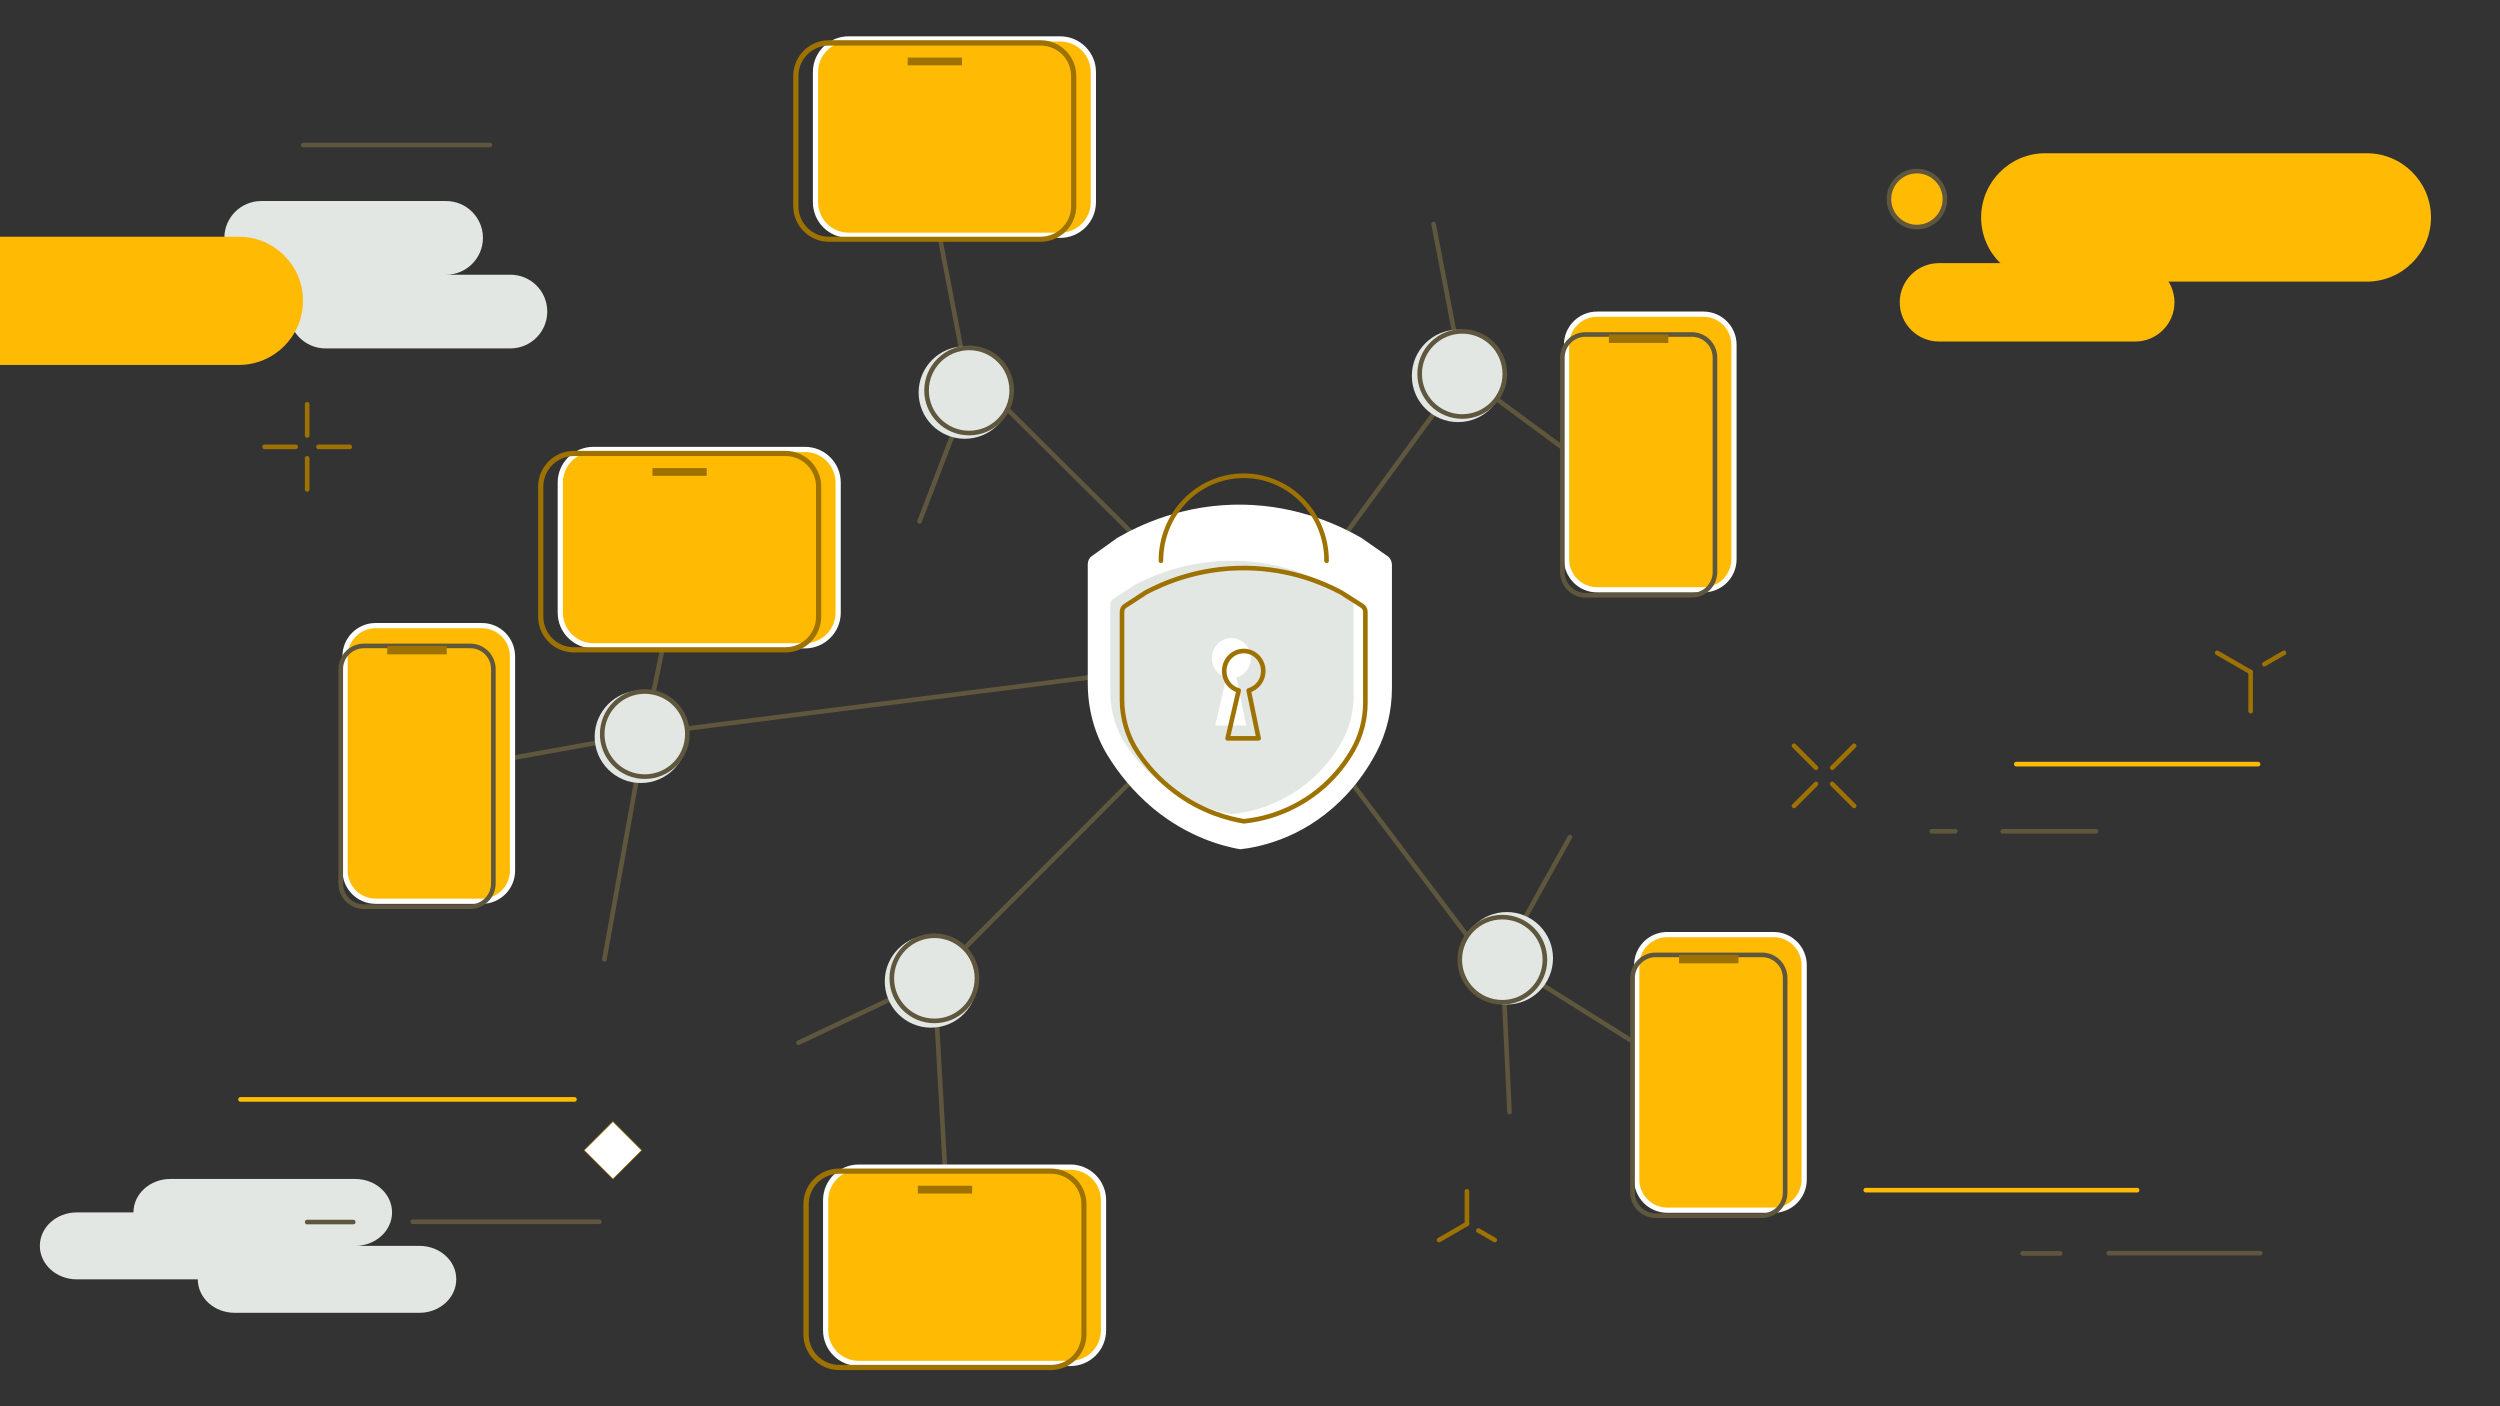 <svg width="1625" height="914" viewBox="0 0 1625 914" fill="none" xmlns="http://www.w3.org/2000/svg">
<rect x="0" y="0" width="1625" height="914" fill="#333333" stroke="none"/>
<g clip-path="url(#clip0_2546_723)">
<path d="M417.053 747.686L398.381 729.016L379.709 747.686L398.381 766.357L417.053 747.686Z" fill="white" stroke="#9E7200" stroke-width="0.4" stroke-miterlimit="10" stroke-linecap="round" stroke-linejoin="round"/>
<path d="M1246 147.594C1256.05 147.594 1264.2 139.448 1264.2 129.398C1264.2 119.349 1256.05 111.203 1246 111.203C1235.95 111.203 1227.81 119.349 1227.81 129.398C1227.81 139.448 1235.95 147.594 1246 147.594Z" fill="#FFBB04" stroke="#5F563E" stroke-width="3" stroke-miterlimit="10" stroke-linecap="round" stroke-linejoin="round"/>
<path d="M272.695 809.821H230.885C244.089 809.821 254.837 800.089 254.837 788.071C254.837 776.054 244.089 766.321 230.885 766.321H110.703C97.5 766.321 86.751 776.054 86.751 788.071H49.85C36.647 788.071 25.898 797.804 25.898 809.821C25.898 821.838 36.647 831.571 49.85 831.571H128.561C128.561 843.588 139.31 853.321 152.513 853.321H272.611C285.814 853.321 296.563 843.588 296.563 831.571C296.647 819.553 285.898 809.821 272.695 809.821Z" fill="#E3E7E3"/>
<path d="M331.771 178.568H289.962C303.165 178.568 313.913 167.82 313.913 154.618C313.913 141.416 303.165 130.668 289.962 130.668H169.779C156.576 130.668 145.827 141.416 145.827 154.618H108.926C95.723 154.618 84.975 165.366 84.975 178.568C84.975 191.771 95.723 202.519 108.926 202.519H187.637C187.637 215.721 198.386 226.469 211.589 226.469H331.771C344.975 226.469 355.723 215.721 355.723 202.519C355.723 189.232 344.975 178.568 331.771 178.568Z" fill="#E3E7E3"/>
<path d="M1441.17 424.333L1462.92 436.858" stroke="#9E7200" stroke-width="3" stroke-miterlimit="10" stroke-linecap="round" stroke-linejoin="round"/>
<path d="M1484.59 424.333L1471.81 431.696" stroke="#9E7200" stroke-width="3" stroke-miterlimit="10" stroke-linecap="round" stroke-linejoin="round"/>
<path d="M1462.92 436.858V462.247" stroke="#9E7200" stroke-width="3" stroke-miterlimit="10" stroke-linecap="round" stroke-linejoin="round"/>
<path d="M1301.78 540.36H1362.38" stroke="#5F563E" stroke-width="3" stroke-miterlimit="10" stroke-linecap="round" stroke-linejoin="round"/>
<path d="M1255.65 540.36H1270.97" stroke="#5F563E" stroke-width="3" stroke-miterlimit="10" stroke-linecap="round" stroke-linejoin="round"/>
<path d="M1314.73 814.729H1339.1" stroke="#5F563E" stroke-width="3" stroke-miterlimit="10" stroke-linecap="round" stroke-linejoin="round"/>
<path d="M1212.74 773.6H1389.12" stroke="#FFBB04" stroke-width="3" stroke-miterlimit="10" stroke-linecap="round" stroke-linejoin="round"/>
<path d="M1370.59 814.561H1469.19" stroke="#5F563E" stroke-width="3" stroke-miterlimit="10" stroke-linecap="round" stroke-linejoin="round"/>
<path d="M199.654 794.334H229.615" stroke="#5F563E" stroke-width="3" stroke-miterlimit="10" stroke-linecap="round" stroke-linejoin="round"/>
<path d="M156.322 714.612H373.412" stroke="#FFBB04" stroke-width="3" stroke-miterlimit="10" stroke-linecap="round" stroke-linejoin="round"/>
<path d="M268.295 794.164H389.662" stroke="#5F563E" stroke-width="3" stroke-miterlimit="10" stroke-linecap="round" stroke-linejoin="round"/>
<path d="M1310.58 496.691H1467.75" stroke="#FFBB04" stroke-width="3" stroke-miterlimit="10" stroke-linecap="round" stroke-linejoin="round"/>
<path d="M197.115 94.277H318.482" stroke="#5F563E" stroke-width="3" stroke-miterlimit="10" stroke-linecap="round" stroke-linejoin="round"/>
<path d="M1166.11 484.759L1180.41 499.061" stroke="#9E7200" stroke-width="3" stroke-miterlimit="10" stroke-linecap="round" stroke-linejoin="round"/>
<path d="M1190.91 509.556L1205.21 523.858" stroke="#9E7200" stroke-width="3" stroke-miterlimit="10" stroke-linecap="round" stroke-linejoin="round"/>
<path d="M1166.11 523.858L1180.41 509.556" stroke="#9E7200" stroke-width="3" stroke-miterlimit="10" stroke-linecap="round" stroke-linejoin="round"/>
<path d="M1190.91 499.061L1205.21 484.759" stroke="#9E7200" stroke-width="3" stroke-miterlimit="10" stroke-linecap="round" stroke-linejoin="round"/>
<path d="M199.654 262.775V283.087" stroke="#9E7200" stroke-width="3" stroke-miterlimit="10" stroke-linecap="round" stroke-linejoin="round"/>
<path d="M199.654 297.896V318.123" stroke="#9E7200" stroke-width="3" stroke-miterlimit="10" stroke-linecap="round" stroke-linejoin="round"/>
<path d="M171.979 290.449H192.206" stroke="#9E7200" stroke-width="3" stroke-miterlimit="10" stroke-linecap="round" stroke-linejoin="round"/>
<path d="M207.018 290.449H227.33" stroke="#9E7200" stroke-width="3" stroke-miterlimit="10" stroke-linecap="round" stroke-linejoin="round"/>
<path d="M935.391 806.013L953.503 795.519" stroke="#9E7200" stroke-width="3" stroke-miterlimit="10" stroke-linecap="round" stroke-linejoin="round"/>
<path d="M971.615 806.013L960.951 799.835" stroke="#9E7200" stroke-width="3" stroke-miterlimit="10" stroke-linecap="round" stroke-linejoin="round"/>
<path d="M953.502 795.519V774.361" stroke="#9E7200" stroke-width="3" stroke-miterlimit="10" stroke-linecap="round" stroke-linejoin="round"/>
<path d="M1260.31 171.036H1387.94C1401.99 171.036 1413.41 182.461 1413.41 196.51C1413.41 210.558 1401.99 221.983 1387.94 221.983H1260.31C1246.26 221.983 1234.83 210.558 1234.83 196.51C1234.83 182.461 1246.26 171.036 1260.31 171.036Z" fill="#FFBB04"/>
<path d="M1329.45 99.609H1538.42C1561.44 99.609 1580.14 118.313 1580.14 141.332C1580.14 164.351 1561.44 183.054 1538.42 183.054H1329.45C1306.43 183.054 1287.73 164.351 1287.73 141.332C1287.81 118.228 1306.43 99.609 1329.45 99.609Z" fill="#FFBB04"/>
<path d="M155.221 153.856H-0.762C-0.169 182.123 -0.677 209.543 -1.27 237.217H155.221C178.242 237.217 196.947 218.513 196.947 195.494C196.947 172.475 178.242 153.856 155.221 153.856Z" fill="#FFBB04"/>
<path d="M607.344 635.907L518.984 677.799" stroke="#5F563E" stroke-width="3" stroke-miterlimit="10" stroke-linecap="round" stroke-linejoin="round"/>
<path d="M419.115 477.141L436.296 394.289" stroke="#5F563E" stroke-width="3" stroke-miterlimit="10" stroke-linecap="round" stroke-linejoin="round"/>
<path d="M419.114 477.142L297.662 499.061" stroke="#5F563E" stroke-width="3" stroke-miterlimit="10" stroke-linecap="round" stroke-linejoin="round"/>
<path d="M629.942 253.804L611.322 156.396" stroke="#5F563E" stroke-width="3" stroke-miterlimit="10" stroke-linecap="round" stroke-linejoin="round"/>
<path d="M630.28 253.889L597.695 338.941" stroke="#5F563E" stroke-width="3" stroke-miterlimit="10" stroke-linecap="round" stroke-linejoin="round"/>
<path d="M419.114 477.142L392.877 623.551" stroke="#5F563E" stroke-width="3" stroke-miterlimit="10" stroke-linecap="round" stroke-linejoin="round"/>
<path d="M816.393 426.533L607.344 635.907" stroke="#5F563E" stroke-width="3" stroke-miterlimit="10" stroke-linecap="round" stroke-linejoin="round"/>
<path d="M816.394 426.533L446.537 473.587" stroke="#5F563E" stroke-width="3" stroke-miterlimit="10" stroke-linecap="round" stroke-linejoin="round"/>
<path d="M816.393 426.533L655.078 266.329" stroke="#5F563E" stroke-width="3" stroke-miterlimit="10" stroke-linecap="round" stroke-linejoin="round"/>
<path d="M607.344 635.907L615.215 776.9" stroke="#5F563E" stroke-width="3" stroke-miterlimit="10" stroke-linecap="round" stroke-linejoin="round"/>
<path d="M605.143 667.982C621.737 667.982 635.189 654.531 635.189 637.938C635.189 621.345 621.737 607.895 605.143 607.895C588.55 607.895 575.098 621.345 575.098 637.938C575.098 654.531 588.55 667.982 605.143 667.982Z" fill="#E3E7E3"/>
<path d="M607.344 663.581C622.629 663.581 635.02 651.191 635.02 635.907C635.02 620.623 622.629 608.233 607.344 608.233C592.059 608.233 579.668 620.623 579.668 635.907C579.668 651.191 592.059 663.581 607.344 663.581Z" stroke="#5F563E" stroke-width="3" stroke-miterlimit="10" stroke-linecap="round" stroke-linejoin="round"/>
<path d="M416.575 508.963C433.169 508.963 446.62 495.512 446.62 478.919C446.62 462.327 433.169 448.876 416.575 448.876C399.981 448.876 386.529 462.327 386.529 478.919C386.529 495.512 399.981 508.963 416.575 508.963Z" fill="#E3E7E3"/>
<path d="M419.115 504.816C434.4 504.816 446.791 492.426 446.791 477.142C446.791 461.858 434.4 449.468 419.115 449.468C403.83 449.468 391.439 461.858 391.439 477.142C391.439 492.426 403.83 504.816 419.115 504.816Z" stroke="#5F563E" stroke-width="3" stroke-miterlimit="10" stroke-linecap="round" stroke-linejoin="round"/>
<path d="M627.149 285.202C643.743 285.202 657.195 271.751 657.195 255.159C657.195 238.566 643.743 225.115 627.149 225.115C610.555 225.115 597.104 238.566 597.104 255.159C597.104 271.751 610.555 285.202 627.149 285.202Z" fill="#E3E7E3"/>
<path d="M629.941 281.479C645.226 281.479 657.617 269.089 657.617 253.805C657.617 238.521 645.226 226.131 629.941 226.131C614.656 226.131 602.266 238.521 602.266 253.805C602.266 269.089 614.656 281.479 629.941 281.479Z" stroke="#5F563E" stroke-width="3" stroke-miterlimit="10" stroke-linecap="round" stroke-linejoin="round"/>
<path d="M816.393 426.533L950.794 243.141" stroke="#5F563E" stroke-width="3" stroke-miterlimit="10" stroke-linecap="round" stroke-linejoin="round"/>
<path d="M976.523 623.805L981.178 722.821" stroke="#5F563E" stroke-width="3" stroke-miterlimit="10" stroke-linecap="round" stroke-linejoin="round"/>
<path d="M976.186 623.636L1020.45 544.084" stroke="#5F563E" stroke-width="3" stroke-miterlimit="10" stroke-linecap="round" stroke-linejoin="round"/>
<path d="M816.393 426.533L953.417 607.895" stroke="#5F563E" stroke-width="3" stroke-miterlimit="10" stroke-linecap="round" stroke-linejoin="round"/>
<path d="M976.186 623.636L1093.49 697.179" stroke="#5F563E" stroke-width="3" stroke-miterlimit="10" stroke-linecap="round" stroke-linejoin="round"/>
<path d="M979.401 652.917C995.995 652.917 1009.45 639.466 1009.45 622.874C1009.45 606.281 995.995 592.83 979.401 592.83C962.807 592.83 949.355 606.281 949.355 622.874C949.355 639.466 962.807 652.917 979.401 652.917Z" fill="#E3E7E3"/>
<path d="M976.523 651.479C991.808 651.479 1004.2 639.089 1004.2 623.805C1004.2 608.521 991.808 596.131 976.523 596.131C961.238 596.131 948.848 608.521 948.848 623.805C948.848 639.089 961.238 651.479 976.523 651.479Z" stroke="#5F563E" stroke-width="3" stroke-miterlimit="10" stroke-linecap="round" stroke-linejoin="round"/>
<path d="M808.86 501.177C848.031 501.177 879.784 469.425 879.784 430.258C879.784 391.09 848.031 359.338 808.86 359.338C769.689 359.338 737.936 391.09 737.936 430.258C737.936 469.425 769.689 501.177 808.86 501.177Z" fill="#E3E7E3"/>
<path d="M950.456 243.056L931.836 145.647" stroke="#5F563E" stroke-width="3" stroke-miterlimit="10" stroke-linecap="round" stroke-linejoin="round"/>
<path d="M950.795 243.141L1024 297.134" stroke="#5F563E" stroke-width="3" stroke-miterlimit="10" stroke-linecap="round" stroke-linejoin="round"/>
<path d="M947.747 274.369C964.34 274.369 977.792 260.918 977.792 244.326C977.792 227.733 964.34 214.282 947.747 214.282C931.153 214.282 917.701 227.733 917.701 244.326C917.701 260.918 931.153 274.369 947.747 274.369Z" fill="#E3E7E3"/>
<path d="M950.455 270.731C965.74 270.731 978.131 258.341 978.131 243.057C978.131 227.773 965.74 215.383 950.455 215.383C935.17 215.383 922.779 227.773 922.779 243.057C922.779 258.341 935.17 270.731 950.455 270.731Z" stroke="#5F563E" stroke-width="3" stroke-miterlimit="10" stroke-linecap="round" stroke-linejoin="round"/>
<path d="M1083.76 786.633C1072.84 786.633 1063.87 777.746 1063.87 766.745V627.36C1063.87 616.442 1072.75 607.472 1083.76 607.472H1152.82C1163.74 607.472 1172.71 616.358 1172.71 627.36V766.745C1172.71 777.662 1163.82 786.633 1152.82 786.633H1083.76Z" fill="#FFBB04"/>
<path d="M1152.82 609.164C1162.81 609.164 1171.01 617.289 1171.01 627.36V766.745C1171.01 776.731 1162.89 784.94 1152.82 784.94H1083.76C1073.77 784.94 1065.56 776.816 1065.56 766.745V627.36C1065.56 617.374 1073.68 609.164 1083.76 609.164H1152.82ZM1152.82 605.779H1083.76C1071.82 605.779 1062.17 615.427 1062.17 627.36V766.745C1062.17 778.678 1071.82 788.325 1083.76 788.325H1152.82C1164.75 788.325 1174.4 778.678 1174.4 766.745V627.36C1174.4 615.427 1164.75 605.779 1152.82 605.779Z" fill="white"/>
<path d="M1160.35 635.738V775.123C1160.35 783.417 1153.58 790.187 1145.29 790.187H1076.22C1067.93 790.187 1061.16 783.417 1061.16 775.123V635.738C1061.16 627.444 1067.93 620.674 1076.22 620.674H1145.29C1153.58 620.674 1160.35 627.36 1160.35 635.738Z" stroke="#5F563E" stroke-width="3" stroke-miterlimit="10" stroke-linecap="round" stroke-linejoin="round"/>
<path d="M1130.05 620.674H1091.37V626.175H1130.05V620.674Z" fill="#9E7200"/>
<path d="M244.087 585.806C233.169 585.806 224.197 576.92 224.197 565.919V426.533C224.197 415.616 233.084 406.646 244.087 406.646H313.149C324.067 406.646 333.038 415.532 333.038 426.533V565.919C333.038 576.836 324.152 585.806 313.149 585.806H244.087Z" fill="#FFBB04"/>
<path d="M313.234 408.338C323.221 408.338 331.431 416.463 331.431 426.534V565.919C331.431 575.905 323.306 584.114 313.234 584.114H244.172C234.185 584.114 225.975 575.99 225.975 565.919V426.534C225.975 416.547 234.1 408.338 244.172 408.338H313.234ZM313.234 404.953H244.172C232.238 404.953 222.59 414.601 222.59 426.534V565.919C222.59 577.851 232.238 587.499 244.172 587.499H313.234C325.168 587.499 334.816 577.851 334.816 565.919V426.534C334.732 414.601 325.083 404.953 313.234 404.953Z" fill="white"/>
<path d="M320.683 434.912V574.297C320.683 582.59 313.912 589.361 305.618 589.361H236.555C228.261 589.361 221.49 582.59 221.49 574.297V434.912C221.49 426.618 228.261 419.848 236.555 419.848H305.618C313.912 419.848 320.683 426.533 320.683 434.912Z" stroke="#5F563E" stroke-width="3" stroke-miterlimit="10" stroke-linecap="round" stroke-linejoin="round"/>
<path d="M290.383 419.848H251.705V425.349H290.383V419.848Z" fill="#9E7200"/>
<path d="M1038.14 383.372C1027.22 383.372 1018.25 374.486 1018.25 363.484V224.099C1018.25 213.182 1027.14 204.211 1038.14 204.211H1107.2C1118.12 204.211 1127.09 213.097 1127.09 224.099V363.484C1127.09 374.401 1118.2 383.372 1107.2 383.372H1038.14Z" fill="#FFBB04"/>
<path d="M1107.2 205.904C1117.19 205.904 1125.4 214.028 1125.4 224.099V363.484C1125.4 373.47 1117.27 381.679 1107.2 381.679H1038.14C1028.15 381.679 1019.94 373.555 1019.94 363.484V224.099C1019.94 214.113 1028.07 205.904 1038.14 205.904H1107.2ZM1107.2 202.519H1038.14C1026.21 202.519 1016.56 212.166 1016.56 224.099V363.484C1016.56 375.417 1026.21 385.065 1038.14 385.065H1107.2C1119.13 385.065 1128.78 375.417 1128.78 363.484V224.099C1128.78 212.166 1119.13 202.519 1107.2 202.519Z" fill="white"/>
<path d="M1114.73 232.477V371.862C1114.73 380.156 1107.96 386.926 1099.67 386.926H1030.61C1022.31 386.926 1015.54 380.156 1015.54 371.862V232.477C1015.54 224.183 1022.31 217.413 1030.61 217.413H1099.67C1107.96 217.413 1114.73 224.099 1114.73 232.477Z" stroke="#5F563E" stroke-width="3" stroke-miterlimit="10" stroke-linecap="round" stroke-linejoin="round"/>
<path d="M1084.43 217.413H1045.76V222.914H1084.43V217.413Z" fill="#9E7200"/>
<path d="M385.685 419.763C373.836 419.763 364.188 410.115 364.188 398.267V313.638C364.188 301.789 373.836 292.142 385.685 292.142H523.302C535.151 292.142 544.8 301.789 544.8 313.638V398.267C544.8 410.115 535.151 419.763 523.302 419.763H385.685Z" fill="#FFBB04"/>
<path d="M523.301 293.834C534.219 293.834 543.106 302.721 543.106 313.638V398.267C543.106 409.185 534.219 418.071 523.301 418.071H385.684C374.766 418.071 365.88 409.185 365.88 398.267V313.638C365.88 302.721 374.766 293.834 385.684 293.834H523.301ZM523.301 290.449H385.684C372.904 290.449 362.494 300.859 362.494 313.638V398.267C362.494 411.046 372.904 421.456 385.684 421.456H523.301C536.081 421.456 546.492 411.046 546.492 398.267V313.638C546.492 300.859 536.081 290.449 523.301 290.449Z" fill="white"/>
<path d="M459.402 304.244H424.109V309.322H459.402V304.244Z" fill="#9E7200"/>
<path d="M510.606 296.457C521.524 296.457 530.411 305.344 530.411 316.261V400.89C530.411 411.808 521.524 420.694 510.606 420.694H372.989C362.071 420.694 353.184 411.808 353.184 400.89V316.261C353.184 305.344 362.071 296.457 372.989 296.457H510.606ZM510.606 293.072H372.989C360.209 293.072 349.799 303.482 349.799 316.261V400.89C349.799 413.669 360.209 424.079 372.989 424.079H510.606C523.386 424.079 533.796 413.669 533.796 400.89V316.261C533.796 303.482 523.386 293.072 510.606 293.072Z" fill="#9E7200"/>
<path d="M558.171 886.327C546.322 886.327 536.674 876.679 536.674 864.831V780.201C536.674 768.353 546.322 758.705 558.171 758.705H695.788C707.637 758.705 717.286 768.353 717.286 780.201V864.831C717.286 876.679 707.637 886.327 695.788 886.327H558.171Z" fill="#FFBB04"/>
<path d="M695.788 760.313C706.706 760.313 715.592 769.199 715.592 780.116V864.746C715.592 875.663 706.706 884.549 695.788 884.549H558.171C547.253 884.549 538.366 875.663 538.366 864.746V780.116C538.366 769.199 547.253 760.313 558.171 760.313H695.788ZM695.788 756.928H558.171C545.391 756.928 534.98 767.337 534.98 780.116V864.746C534.98 877.525 545.391 887.934 558.171 887.934H695.788C708.568 887.934 718.978 877.525 718.978 864.746V780.116C718.978 767.337 708.568 756.928 695.788 756.928Z" fill="white"/>
<path d="M631.889 770.723H596.596V775.8H631.889V770.723Z" fill="#9E7200"/>
<path d="M683.093 762.936C694.011 762.936 702.898 771.822 702.898 782.739V867.369C702.898 878.286 694.011 887.172 683.093 887.172H545.476C534.558 887.172 525.671 878.286 525.671 867.369V782.739C525.671 771.822 534.558 762.936 545.476 762.936H683.093ZM683.093 759.551H545.391C532.611 759.551 522.201 769.96 522.201 782.739V867.369C522.201 880.148 532.611 890.557 545.391 890.557H683.008C695.788 890.557 706.199 880.148 706.199 867.369V782.739C706.283 769.96 695.873 759.551 683.093 759.551Z" fill="#9E7200"/>
<path d="M551.57 152.925C539.721 152.925 530.072 143.277 530.072 131.429V46.8C530.072 34.952 539.721 25.304 551.57 25.304H689.187C701.036 25.304 710.684 34.952 710.684 46.8V131.429C710.684 143.277 701.036 152.925 689.187 152.925H551.57Z" fill="#FFBB04"/>
<path d="M689.186 26.997C700.104 26.997 708.991 35.883 708.991 46.8V131.429C708.991 142.347 700.104 151.233 689.186 151.233H551.569C540.651 151.233 531.764 142.347 531.764 131.429V46.8C531.764 35.883 540.651 26.997 551.569 26.997H689.186ZM689.186 23.611H551.569C538.789 23.611 528.379 34.021 528.379 46.8V131.429C528.379 144.209 538.789 154.618 551.569 154.618H689.186C701.966 154.618 712.376 144.209 712.376 131.429V46.8C712.376 34.021 701.966 23.611 689.186 23.611Z" fill="white"/>
<path d="M625.287 37.406H589.994V42.484H625.287V37.406Z" fill="#9E7200"/>
<path d="M676.407 29.62C687.325 29.62 696.212 38.506 696.212 49.423V134.053C696.212 144.97 687.325 153.857 676.407 153.857H538.79C527.872 153.857 518.985 144.97 518.985 134.053V49.423C518.985 38.506 527.872 29.62 538.79 29.62H676.407ZM676.407 26.15H538.79C526.01 26.15 515.6 36.56 515.6 49.339V133.969C515.6 146.748 526.01 157.157 538.79 157.157H676.407C689.187 157.157 699.597 146.748 699.597 133.969V49.339C699.597 36.645 689.187 26.15 676.407 26.15Z" fill="#9E7200"/>
<path d="M901.96 361.538C895.359 356.968 891.466 354.26 884.864 349.605C871.153 341.734 844.154 328.701 808.269 328.024C769.337 327.347 740.137 341.565 726.257 349.605L715.847 357.052L709.669 361.453C707.976 362.638 707.045 364.669 707.045 366.869V444.221C707.045 460.977 711.531 477.311 719.994 491.106C726.85 502.277 736.498 514.633 749.87 525.719C772.214 544.084 794.389 549.923 806.068 552.039C816.563 550.854 845.001 546.115 870.984 520.895C881.732 510.486 889.265 499.23 894.597 489.159C901.283 476.465 904.753 461.993 904.753 447.352V444.898V367.039C904.669 364.754 903.653 362.722 901.96 361.538Z" fill="white"/>
<path d="M800.652 530.881C784.148 528.088 768.321 521.318 754.949 511.162C745.554 504.054 737.344 495.337 730.658 485.35C723.718 474.941 719.994 462.67 719.994 449.975V393.104C719.994 390.904 721.094 388.873 722.872 387.688L736.16 378.971C750.124 371.523 772.468 362.807 800.567 362.807H802.683C824.18 363.145 845.593 368.731 864.721 378.886L878.516 387.688C880.378 388.873 881.479 390.904 881.479 393.104V452.176C881.479 463.431 878.601 474.348 873.184 483.827C868.021 492.798 861.505 500.838 853.887 507.608C834.167 525.211 812.331 529.781 800.99 530.966C800.906 530.966 800.906 530.966 800.821 530.966C800.821 530.881 800.736 530.881 800.652 530.881Z" fill="#E3E7E3"/>
<path d="M800.567 364.499C801.244 364.499 802.006 364.499 802.683 364.499C831.374 364.923 853.041 374.57 863.959 380.325C869.206 383.71 872.338 385.657 877.67 389.042C879.024 389.888 879.87 391.412 879.87 393.02V450.314V452.091C879.87 462.924 877.162 473.587 871.745 482.896C867.514 490.344 861.42 498.553 852.872 506.254C832.051 524.788 809.369 528.258 800.906 529.189C791.596 527.665 773.822 523.349 755.964 509.809C745.215 501.684 737.514 492.629 732.012 484.42C725.242 474.264 721.687 462.247 721.687 449.975V393.104C721.687 391.496 722.449 389.973 723.803 389.127L728.796 385.911L737.175 380.41C747.924 374.655 770.521 364.499 800.567 364.499ZM800.567 361.114C772.13 361.114 749.532 370 735.482 377.363L726.85 383.033L721.856 386.249C719.571 387.773 718.217 390.312 718.217 393.104V449.975C718.217 463.093 722.025 475.618 729.135 486.366C735.906 496.522 744.284 505.323 753.848 512.601C767.475 522.926 783.471 529.781 800.313 532.659C800.482 532.659 800.652 532.743 800.906 532.743C800.99 532.743 801.159 532.743 801.244 532.743C812.755 531.558 835.014 526.904 855.072 508.962C862.774 502.023 869.376 493.898 874.708 484.758C880.294 475.026 883.256 463.855 883.256 452.26V450.483V393.189C883.256 390.396 881.902 387.773 879.532 386.334L869.122 379.648L865.906 377.532C846.27 367.123 824.604 361.453 802.852 361.114H800.567Z" fill="white"/>
<path d="M754.609 364.499C754.609 333.948 778.73 309.236 808.437 309.236C838.144 309.236 862.266 333.948 862.266 364.499" stroke="#9E7200" stroke-width="3" stroke-miterlimit="10" stroke-linecap="round" stroke-linejoin="round"/>
<path d="M885.372 393.781C880.125 390.396 876.993 388.449 871.661 385.064C860.743 379.225 839.077 369.662 810.385 369.238C779.24 368.731 755.88 379.225 744.793 385.064L736.414 390.565L731.421 393.781C730.066 394.627 729.305 396.151 729.305 397.759V454.63C729.305 466.901 732.859 479.003 739.63 489.074C745.132 497.283 752.833 506.423 763.582 514.463C781.44 528.004 799.214 532.235 808.523 533.843C816.902 532.997 839.669 529.442 860.49 510.908C869.038 503.292 875.132 494.998 879.363 487.551C884.695 478.241 887.488 467.578 887.488 456.746V454.968V397.759C887.488 396.151 886.727 394.627 885.372 393.781Z" stroke="#9E7200" stroke-width="3" stroke-miterlimit="10" stroke-linecap="round" stroke-linejoin="round"/>
<path d="M803.615 440.412L810.047 471.556H789.904L797.098 440.412C791.681 438.974 787.703 433.896 787.703 427.803C787.703 420.609 793.374 414.77 800.398 414.77C807.423 414.77 813.094 420.609 813.094 427.803C813.009 433.896 809.031 438.974 803.615 440.412Z" fill="white"/>
<path d="M811.654 448.79L818.086 479.934H797.943L805.137 448.79C799.72 447.352 795.742 442.274 795.742 436.18C795.742 428.987 801.413 423.147 808.438 423.147C815.462 423.147 821.133 428.987 821.133 436.18C821.133 442.189 817.07 447.267 811.654 448.79Z" stroke="#9E7200" stroke-width="3" stroke-miterlimit="10" stroke-linecap="round" stroke-linejoin="round"/>
</g>
<defs>
<clipPath id="clip0_2546_723">
<rect width="1625" height="914" fill="white"/>
</clipPath>
</defs>
</svg>
